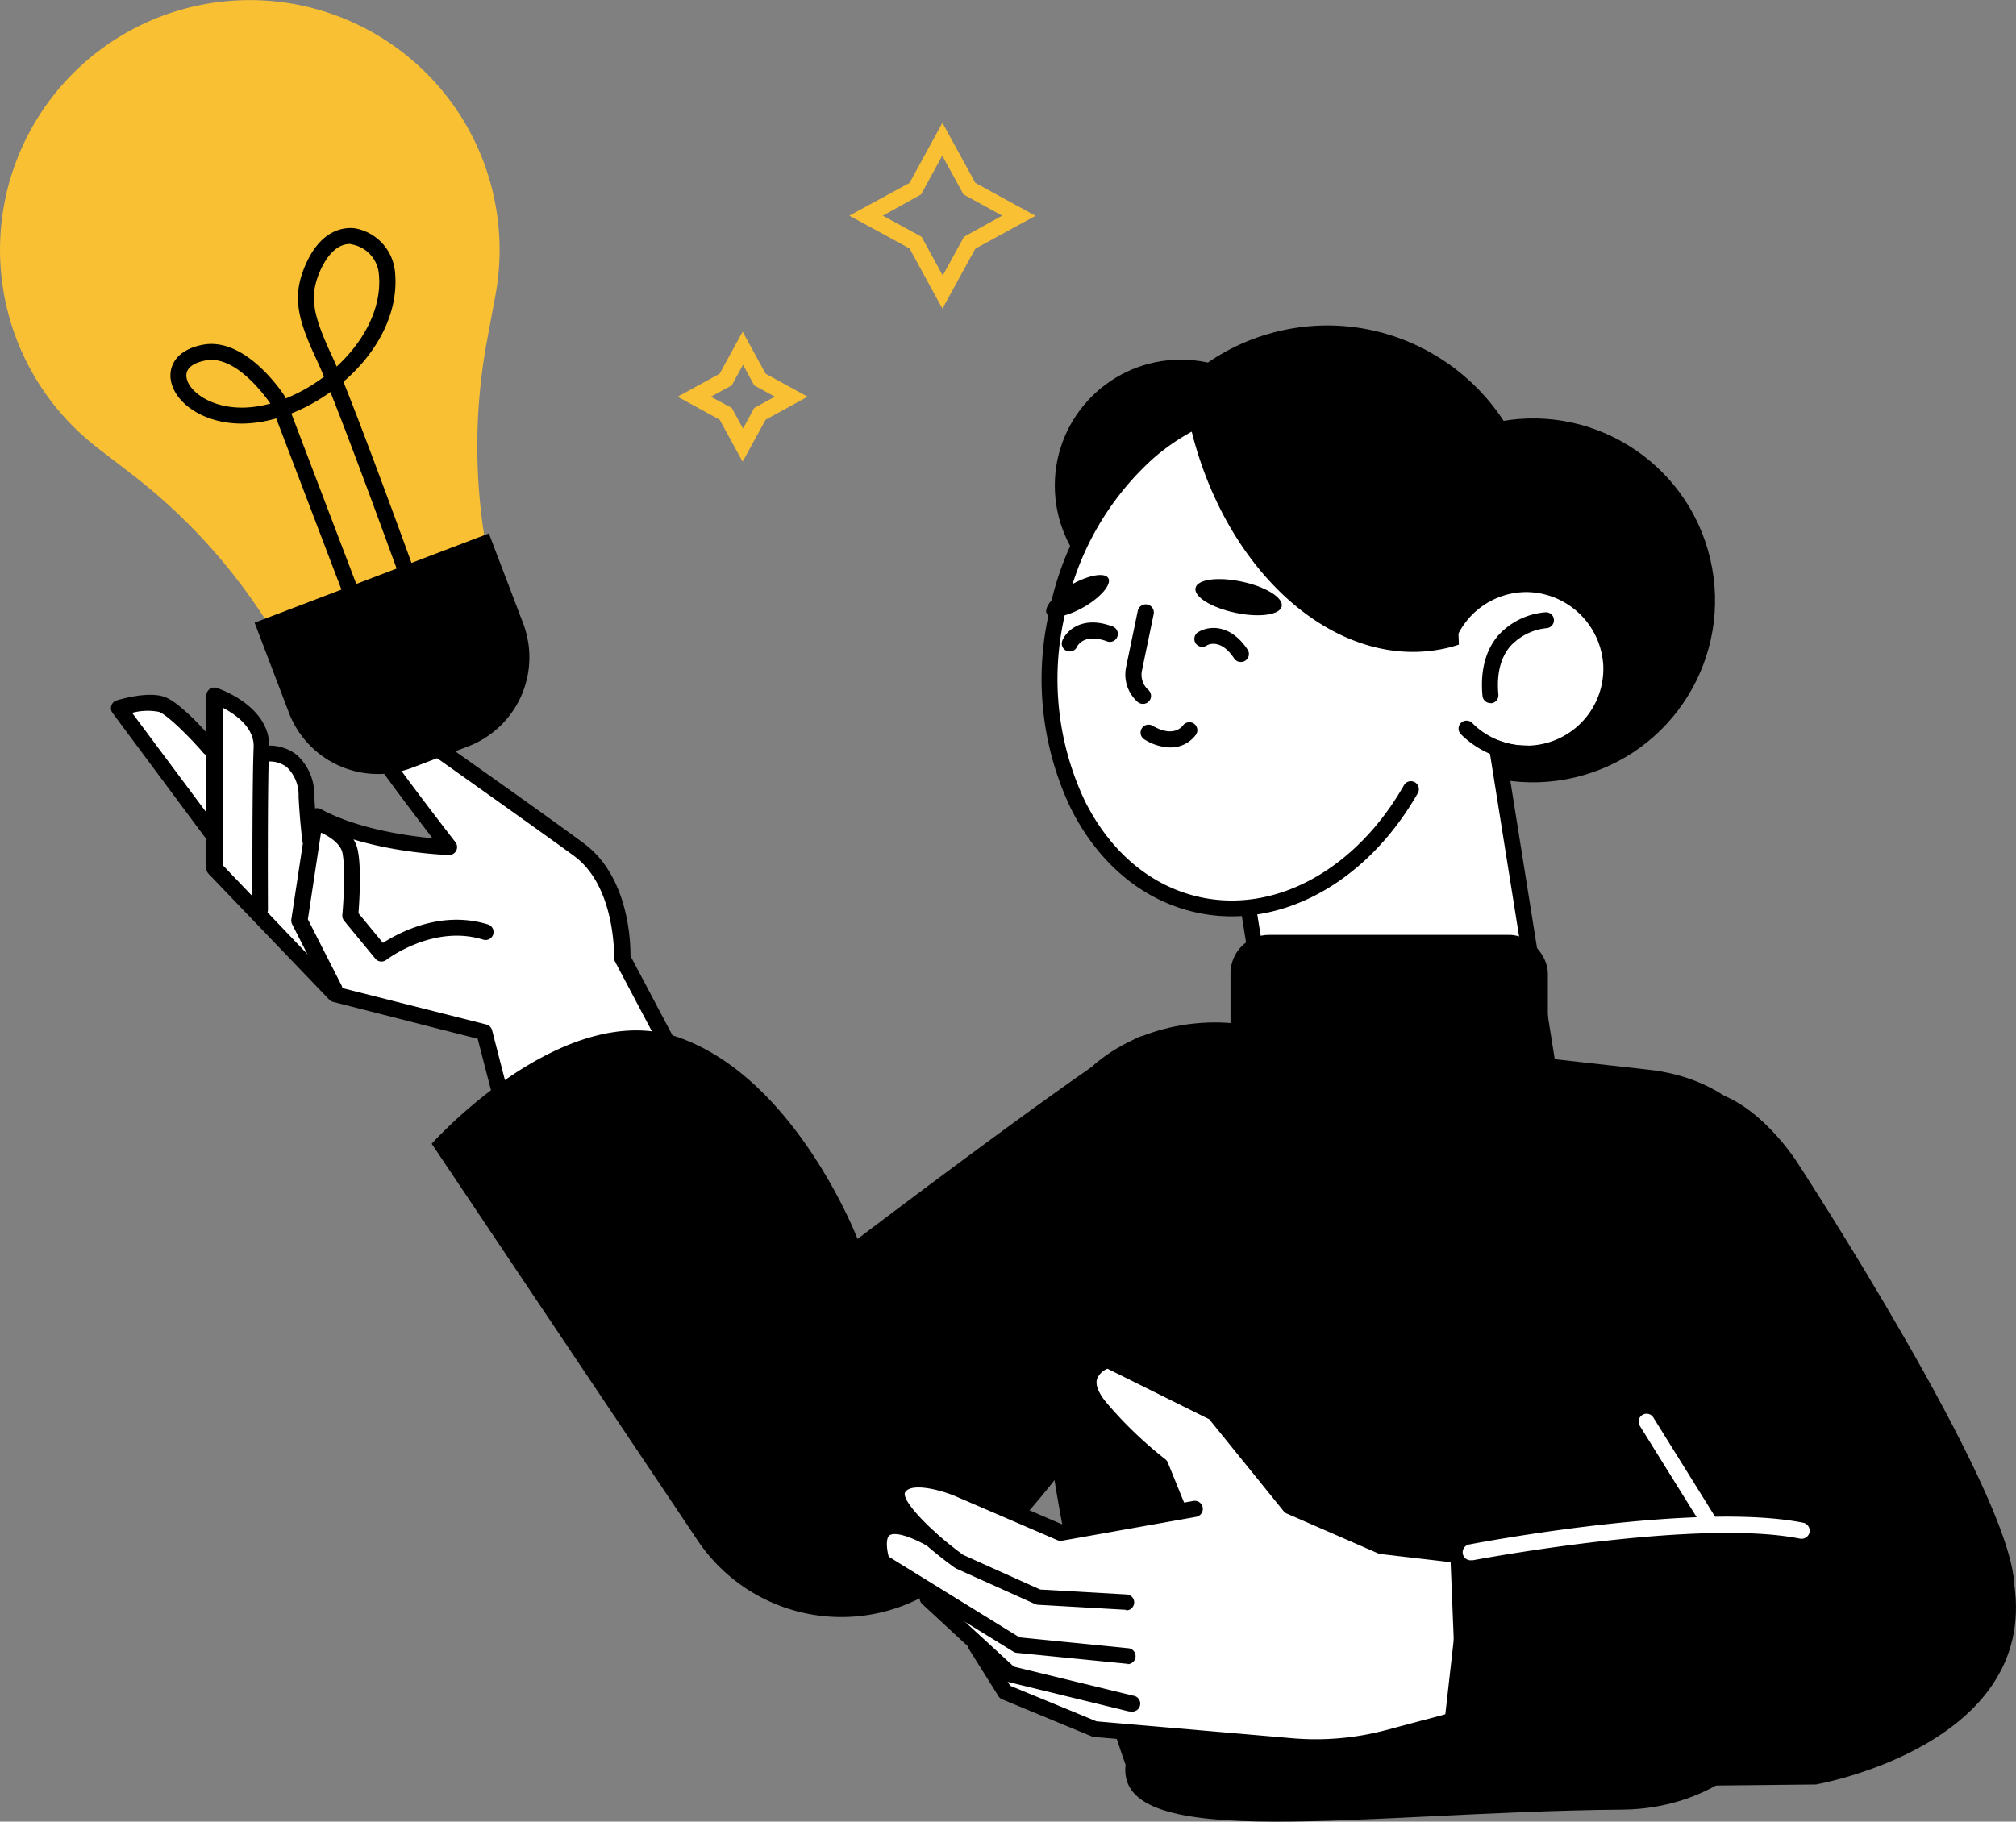 <svg xmlns="http://www.w3.org/2000/svg" viewBox="0 0 253.47 229.09"><rect x="0" y="0" width="253.47" height="229.09" fill="#808080" stroke="none"/><defs><style>.cls-1{fill:#fff;}.cls-2{fill:#f9c033;}</style></defs><g id="Camada_2" data-name="Camada 2"><g id="_Layer_" data-name="&lt;Layer&gt;"><circle cx="166.88" cy="67.4" r="26.47" transform="translate(-11.02 40.14) rotate(-13.28)"/><circle cx="192.75" cy="75.5" r="22.88" transform="translate(-12.19 46.3) rotate(-13.28)"/><path class="cls-1" d="M182.06,80a10.69,10.69,0,1,1,6.18,14.12l8.45,53-14.19,2.27A19.71,19.71,0,0,1,159.94,133l-7.7-48.23Z"/><path d="M179.39,150.62A20.75,20.75,0,0,1,159,133.17l-7.69-48.23a1,1,0,0,1,.17-.74,1,1,0,0,1,.66-.41l29.28-4.67A11.66,11.66,0,0,1,192,72.46a11.79,11.79,0,0,1,11.59,11.2A11.65,11.65,0,0,1,191.91,95.8a11.18,11.18,0,0,1-2.44-.26L197.68,147a1,1,0,0,1-.83,1.14l-14.19,2.27A21.4,21.4,0,0,1,179.39,150.62Zm-26-65,7.54,47.25a18.73,18.73,0,0,0,21.42,15.52l13.19-2.11-8.29-52a1,1,0,0,1,1.33-1.1,9.67,9.67,0,0,0,13-9.46A9.77,9.77,0,0,0,192,74.46h-.06a9.65,9.65,0,0,0-8.93,6,1,1,0,0,1-.76.6ZM182.06,80h0Z"/><path d="M187.39,88.42a1,1,0,0,1-1-.91c-.29-3.18.39-5.74,2-7.62A9,9,0,0,1,194.32,77a1,1,0,0,1,.11,2h0a7.2,7.2,0,0,0-4.52,2.25c-1.25,1.45-1.76,3.5-1.52,6.11a1,1,0,0,1-.9,1.08Z"/><circle cx="148.46" cy="61.07" r="15.84"/><path d="M191.93,95.76a11.78,11.78,0,0,1-8.25-3.42,1,1,0,1,1,1.42-1.42A9.24,9.24,0,0,0,187,92.41a9.62,9.62,0,0,0,4.91,1.35,1,1,0,0,1,0,2Z"/><path class="cls-1" d="M182.31,74.81c-1.44-12-8.55-21.67-18.69-23.71-13.52-2.73-27.32,9.11-30.81,26.44s4.63,33.58,18.15,36.31c10.14,2.05,20.44-4.1,26.43-14.61Z"/><path d="M154.88,115.24a20.49,20.49,0,0,1-4.12-.41c-6.84-1.38-12.58-6.07-16.15-13.21a37.78,37.78,0,0,1-2.78-24.28,37.74,37.74,0,0,1,12-21.3c6.06-5.2,13.17-7.3,20-5.92,10.29,2.08,17.94,11.72,19.49,24.57a1,1,0,1,1-2,.24c-1.44-12-8.47-21-17.9-22.85-6.23-1.26-12.73.69-18.31,5.47a35.75,35.75,0,0,0-11.32,20.18,35.79,35.79,0,0,0,2.61,23c3.29,6.58,8.53,10.89,14.76,12.15,9.43,1.91,19.38-3.64,25.36-14.13a1,1,0,0,1,1.74,1C172.7,109.49,163.84,115.24,154.88,115.24Z"/><path d="M183.42,81.07l-.73.23c-13.71,3.8-28.47-8.55-33-27.6-.05-.21-.09-.43-.14-.64A20.14,20.14,0,0,1,164,50.6C175.43,53.1,183.1,65.86,183.42,81.07Z"/><path d="M139.35,72.71c.44.77-.93,2.4-3.07,3.63s-4.23,1.61-4.67.84.92-2.4,3.06-3.63S138.9,71.94,139.35,72.71Z"/><path d="M161.15,76.26c-.23,1.08-2.85,1.44-5.84.8s-5.23-2-5-3.11,2.84-1.44,5.84-.8S161.38,75.18,161.15,76.26Z"/><path d="M143.68,88.52a1,1,0,0,1-.67-.26,4.62,4.62,0,0,1-1.43-4.35l1.47-7.09a1,1,0,0,1,2,.41l-1.47,7.08a2.58,2.58,0,0,0,.81,2.47,1,1,0,0,1-.67,1.74Z"/><path d="M156,83.25a1,1,0,0,1-.83-.44c-1.73-2.62-3.35-1.69-3.42-1.65a1,1,0,1,1-1-1.72c1.14-.68,3.89-1.09,6.11,2.26a1,1,0,0,1-.84,1.55Z"/><path d="M134.49,81.93a1.14,1.14,0,0,1-.4-.08,1,1,0,0,1-.52-1.3c.52-1.23,2.5-3.18,6.27-1.78a1,1,0,1,1-.7,1.87c-2.82-1-3.65.52-3.73.71A1,1,0,0,1,134.49,81.93Z"/><path d="M147.1,94a6.35,6.35,0,0,1-3.2-1,1,1,0,0,1-.36-1.37,1,1,0,0,1,1.37-.36c2.6,1.52,3.69.12,3.8,0A1,1,0,0,1,150.1,91a1,1,0,0,1,.28,1.37A3.92,3.92,0,0,1,147.1,94Z"/><path class="cls-1" d="M84.32,131l-5.61-10.63c0-1.22-.07-9.76-5.64-13.87s-24-17.09-24.17-17.22a.51.51,0,0,0-.66.08c-.11.12-2.64,3-1,5.73,1.25,2,6.27,8.56,8.11,11-2.74-.19-10.11-1-15.3-3.8a.49.49,0,0,0-.68.2.5.5,0,0,0,0,.43.55.55,0,0,0-.18.06l0,0c-.07-.83-.14-1.79-.19-2.8a6.29,6.29,0,0,0-2-4.78,5,5,0,0,0-3.63-1l0,0a1.93,1.93,0,0,1,0-.25c.24-4.86-6-7-6.23-7.07a.48.48,0,0,0-.45.07.49.49,0,0,0-.21.4V93.4c-.89-1-4.18-4.63-5.89-5.27-1.95-.73-5.61.39-5.76.44a.5.5,0,0,0-.25.78L26.32,105.2a.45.45,0,0,0,.13.11v3.89a.5.5,0,0,0,.14.35L41.76,125.4a.49.49,0,0,0,.24.14l18.51,4.68,2.34,9.08a.52.52,0,0,0,.26.32.46.46,0,0,0,.23,0,.57.57,0,0,0,.18,0l20.54-8a.49.49,0,0,0,.26-.7Z"/><path d="M141.52,221.94s-11.58-31.51-11.25-64.31c.07-6.52,2.66-18.5,5.42-21.82,4.29-5.15,12.17-7.94,19.92-7.07l51.69,5.79c9.11,1,15.74,6.8,15.83,13.81L224,212.1c.12,8.36-9,15.39-20,15.48C171.71,227.85,140.2,233.22,141.52,221.94Z"/><path d="M83.88,132.19a1,1,0,0,1-.88-.53l-5.68-10.74a1,1,0,0,1-.11-.5c0-.09.21-8.89-5-12.75C67.2,104,52.48,93.61,48.85,91a3.13,3.13,0,0,0-.29,3.22c1.46,2.34,8.62,11.6,8.7,11.69a1,1,0,0,1,.1,1.07,1,1,0,0,1-.92.54c-.42,0-10.29-.35-17.06-4a1,1,0,1,1,1-1.75c4.51,2.46,10.73,3.34,14,3.65-2.18-2.85-6.32-8.29-7.45-10.09-1.88-3,.89-6.2,1-6.33a1,1,0,0,1,1.32-.15c.18.13,18.49,13,24.17,17.22s5.86,12.5,5.85,14.15l5.56,10.52a1,1,0,0,1-.42,1.35A1,1,0,0,1,83.88,132.19Z"/><path d="M26.72,105.9a1,1,0,0,1-.8-.4L14.14,89.65a1,1,0,0,1-.14-.91,1,1,0,0,1,.65-.65c.4-.12,4-1.21,6.08-.43S26.32,92.49,27,93.3a1,1,0,1,1-1.5,1.31C24,92.88,21.18,90,20,89.53a7.49,7.49,0,0,0-3.39.12L27.53,104.3a1,1,0,0,1-.21,1.4A1,1,0,0,1,26.72,105.9Z"/><path d="M63.33,140.17a1,1,0,0,1-1-.75l-2.27-8.78L41.88,126a1.11,1.11,0,0,1-.48-.28L26.23,109.9a1,1,0,0,1-.28-.69V87.46a1,1,0,0,1,.42-.81,1,1,0,0,1,.9-.13c.27.09,6.83,2.33,6.57,7.56-.23,4.45-.15,20.17-.15,20.33a.92.92,0,0,1-.06.33l9,9.42,18.51,4.68a1,1,0,0,1,.73.72l2.41,9.36a1,1,0,0,1-.71,1.22A1.15,1.15,0,0,1,63.33,140.17ZM28,108.8l3.73,3.9c0-4.24,0-15,.16-18.72C32,91.46,29.53,89.8,28,89Z"/><path d="M39,106.58a1,1,0,0,1-1-.88c0-.1-.31-2.56-.46-5.5a4.89,4.89,0,0,0-1.45-3.7,3.5,3.5,0,0,0-2.47-.72,1,1,0,0,1-1.13-.85,1,1,0,0,1,.85-1.13,5.53,5.53,0,0,1,4,1.16,6.77,6.77,0,0,1,2.18,5.14c.14,2.86.44,5.33.44,5.36a1,1,0,0,1-.87,1.11Z"/><path d="M42,125.38a1,1,0,0,1-.89-.55l-4.38-8.6a1.07,1.07,0,0,1-.1-.61l1.89-12.45a1,1,0,0,1,.46-.7,1,1,0,0,1,.83-.11c.45.14,4.41,1.46,5.12,4.34.55,2.19.25,6.74.14,8.15l3.08,3.73c2-1.28,7.28-4.14,13.17-2.33a1,1,0,1,1-.59,1.91c-6.3-1.94-12.09,2.51-12.15,2.55a1,1,0,0,1-1.39-.15l-3.92-4.76a1,1,0,0,1-.23-.72c.15-1.57.42-6,0-7.9-.27-1.08-1.61-2-2.68-2.46l-1.65,10.89,4.23,8.31a1,1,0,0,1-.43,1.35A1.11,1.11,0,0,1,42,125.38Z"/><path d="M122.79,197.05l-6.43,3.57a21.77,21.77,0,0,1-28.66-6.91L54.28,143.84s16.63-18.62,31.26-13.3,22.28,25.27,22.28,25.27,30.38-23.06,35.36-25.38S160.7,159.47,122.79,197.05Z"/><path class="cls-1" d="M185,195.22,173.8,193.9,162.51,189l-9.43-11.66a.51.51,0,0,0-.16-.13l-13.41-6.65a.45.45,0,0,0-.36,0,4.15,4.15,0,0,0-2.66,2.47c-.38,1.33.2,2.88,1.72,4.6a52.48,52.48,0,0,0,7.28,7l2.08,5.11-14.14,2.5L121,186.83c-.69-.3-6.85-2.87-8.49,0-.7,1.26.44,3.12,2.08,4.9-1.66-.56-2.87-.52-3.64.14-1.53,1.3-.55,4.29-.43,4.62a.51.51,0,0,0,.21.27l6.19,3.82a.49.49,0,0,0-.64.07.48.48,0,0,0,0,.7l5.83,5.37a.49.49,0,0,0,.07.35l3.71,5.93a.55.55,0,0,0,.23.2l11.31,4.65a.42.42,0,0,0,.15,0l24.6,2.12c1,.09,2.08.14,3.13.14a36,36,0,0,0,9.28-1.22l8.16-2.16a.51.51,0,0,0,.37-.43l2.33-20.62A.5.5,0,0,0,185,195.22Z"/><path d="M141.58,202.45h-.06l-11-.63a.85.85,0,0,1-.35-.08l-9.94-4.47a1,1,0,0,1-.17-.1c-3-2.15-9.67-7.47-8-10.52,1.85-3.3,8.38-.59,9.12-.27l12.3,5.3,16.56-2.92a1,1,0,1,1,.35,2l-16.86,3a1,1,0,0,1-.57-.06l-12.57-5.42c-2.25-1-5.89-1.83-6.59-.6-.52.94,3,4.74,7.31,7.87l9.67,4.35,10.85.62a1,1,0,0,1-.06,2Z"/><path d="M141.82,209.24h-.1l-13.88-1.38a.91.91,0,0,1-.42-.14l-17-10.48a.94.94,0,0,1-.42-.52c-.13-.37-1.21-3.65.57-5.17,1.31-1.12,3.55-.8,6.83,1a1,1,0,1,1-1,1.76c-3.49-1.88-4.43-1.34-4.58-1.21-.46.39-.35,1.7-.08,2.67l16.44,10.15,13.64,1.36a1,1,0,0,1-.09,2Z"/><path d="M142.17,215.23a1,1,0,0,1-.24,0l-15.22-3.71a1,1,0,0,1-.44-.24L116,201.77a1,1,0,1,1,1.35-1.47l10.12,9.3,15,3.65a1,1,0,0,1-.23,2Z"/><path d="M165.33,220.7c-1.06,0-2.12,0-3.17-.14l-24.6-2.12a.94.94,0,0,1-.3-.07L126,213.71a1,1,0,0,1-.46-.39l-3.72-5.93a1,1,0,0,1,1.7-1.06L127,212l10.87,4.48,24.45,2.11a34.35,34.35,0,0,0,11.9-1l7.5-2,2.14-18.95-10.32-1.21a.9.9,0,0,1-.28-.08l-11.47-5a1,1,0,0,1-.38-.28l-9.37-11.58-12.8-6.36a2.34,2.34,0,0,0-1.32,1.32c-.22.79.26,1.9,1.4,3.19a50.71,50.71,0,0,0,7.16,6.85,1,1,0,0,1,.34.43l2.16,5.31a1,1,0,0,1-1.85.75l-2.06-5.05a54.2,54.2,0,0,1-7.25-7c-1.64-1.85-2.25-3.56-1.82-5.07a4.65,4.65,0,0,1,3-2.81,1,1,0,0,1,.74.06l13.4,6.65a1.09,1.09,0,0,1,.33.27l9.35,11.56,11.11,4.83,11.16,1.31a1,1,0,0,1,.88,1.11l-2.33,20.62a1,1,0,0,1-.74.85l-8.16,2.17A36.55,36.55,0,0,1,165.33,220.7Z"/><rect x="154.71" y="117.57" width="39.9" height="24.91" rx="4.84"/><path d="M182.34,195.3c1.64.75,40.57-7.53,40.57-7.53s27.32-9,30.33,11.4-24.93,25.25-24.93,25.25l-44.78.45Z"/><path d="M193.29,169.44l21.28,25.28s39.21,16.44,38.67,4.45-27.14-52.78-27.14-52.78S206.15,114,193.29,169.44Z"/><path class="cls-1" d="M185,196.22a1,1,0,0,1-.19-2c1.16-.23,28.56-5.39,41.9-2.72a1,1,0,0,1-.4,2c-13-2.59-40.84,2.67-41.12,2.72Z"/><path class="cls-1" d="M215,192.61a1,1,0,0,1-.85-.47l-8-12.86a1,1,0,0,1,1.7-1.05l8,12.86a1,1,0,0,1-.32,1.37A.93.93,0,0,1,215,192.61Z"/><path class="cls-2" d="M93.37,58.06l-2.89-5.28L85.2,49.89,90.48,47l2.89-5.29L96.26,47l5.28,2.89-5.28,2.89Zm-4-8.17L92,51.3l1.42,2.59,1.41-2.59,2.59-1.41-2.59-1.42-1.41-2.59L92,48.47Z"/><path class="cls-2" d="M118.49,38.82l-4.13-7.57-7.57-4.13L114.36,23l4.13-7.56L122.63,23l7.56,4.14-7.56,4.13ZM111,27.12l4.87,2.66,2.66,4.87,2.67-4.87L126,27.12l-4.86-2.67-2.67-4.87-2.66,4.87Z"/><path class="cls-2" d="M2.75,18.57h0a31.42,31.42,0,0,0,9.5,37.74l4.33,3.34A72.72,72.72,0,0,1,40.18,91.4l.39,1,24.6-9.37-.39-1a72.83,72.83,0,0,1-3.51-39.4l1-5.38a31.41,31.41,0,0,0-18-34.48h0A31.4,31.4,0,0,0,2.75,18.57Z"/><path d="M35.29,71.9H66.79a0,0,0,0,1,0,0V84a12,12,0,0,1-12,12H47.27a12,12,0,0,1-12-12V71.9A0,0,0,0,1,35.29,71.9Z" transform="translate(-26.55 23.68) rotate(-20.86)"/><path d="M44.25,75.79a1,1,0,0,1-.94-.65L34.73,52.62a16.59,16.59,0,0,1-2.89.57c-5.64.6-9.91-2.33-10.37-5.43-.26-1.7.66-3.75,4-4.4,5.42-1.06,10.1,6.11,10.3,6.42a1,1,0,0,1,.09.18l.06.15a21,21,0,0,0,4.82-2.73c-.33-.79-.61-1.44-.83-1.92-2.35-5-3.16-7.83-1.76-11.51,2-5.24,5.22-5.4,6.52-5.23a6.14,6.14,0,0,1,5,5.54c.49,5.21-2.35,10.2-6.49,13.75,3.15,7.83,8.8,23.44,9.08,24.22a1,1,0,1,1-1.88.68c-.07-.19-5.63-15.58-8.84-23.61A22.68,22.68,0,0,1,36.63,52l8.55,22.45a1,1,0,0,1-.58,1.29A.84.84,0,0,1,44.25,75.79ZM26.58,45.26a3.68,3.68,0,0,0-.73.07c-1,.19-2.61.72-2.4,2.14.28,1.88,3.52,4.21,8.18,3.73A14.43,14.43,0,0,0,34,50.75C33.47,50,30.11,45.26,26.58,45.26ZM44,30.68c-1.6,0-3,1.42-4,4-1,2.75-.68,4.89,1.7,10,.18.38.39.85.63,1.42,3.41-3.15,5.71-7.35,5.31-11.59a4.14,4.14,0,0,0-3.25-3.74Z"/></g></g></svg>
